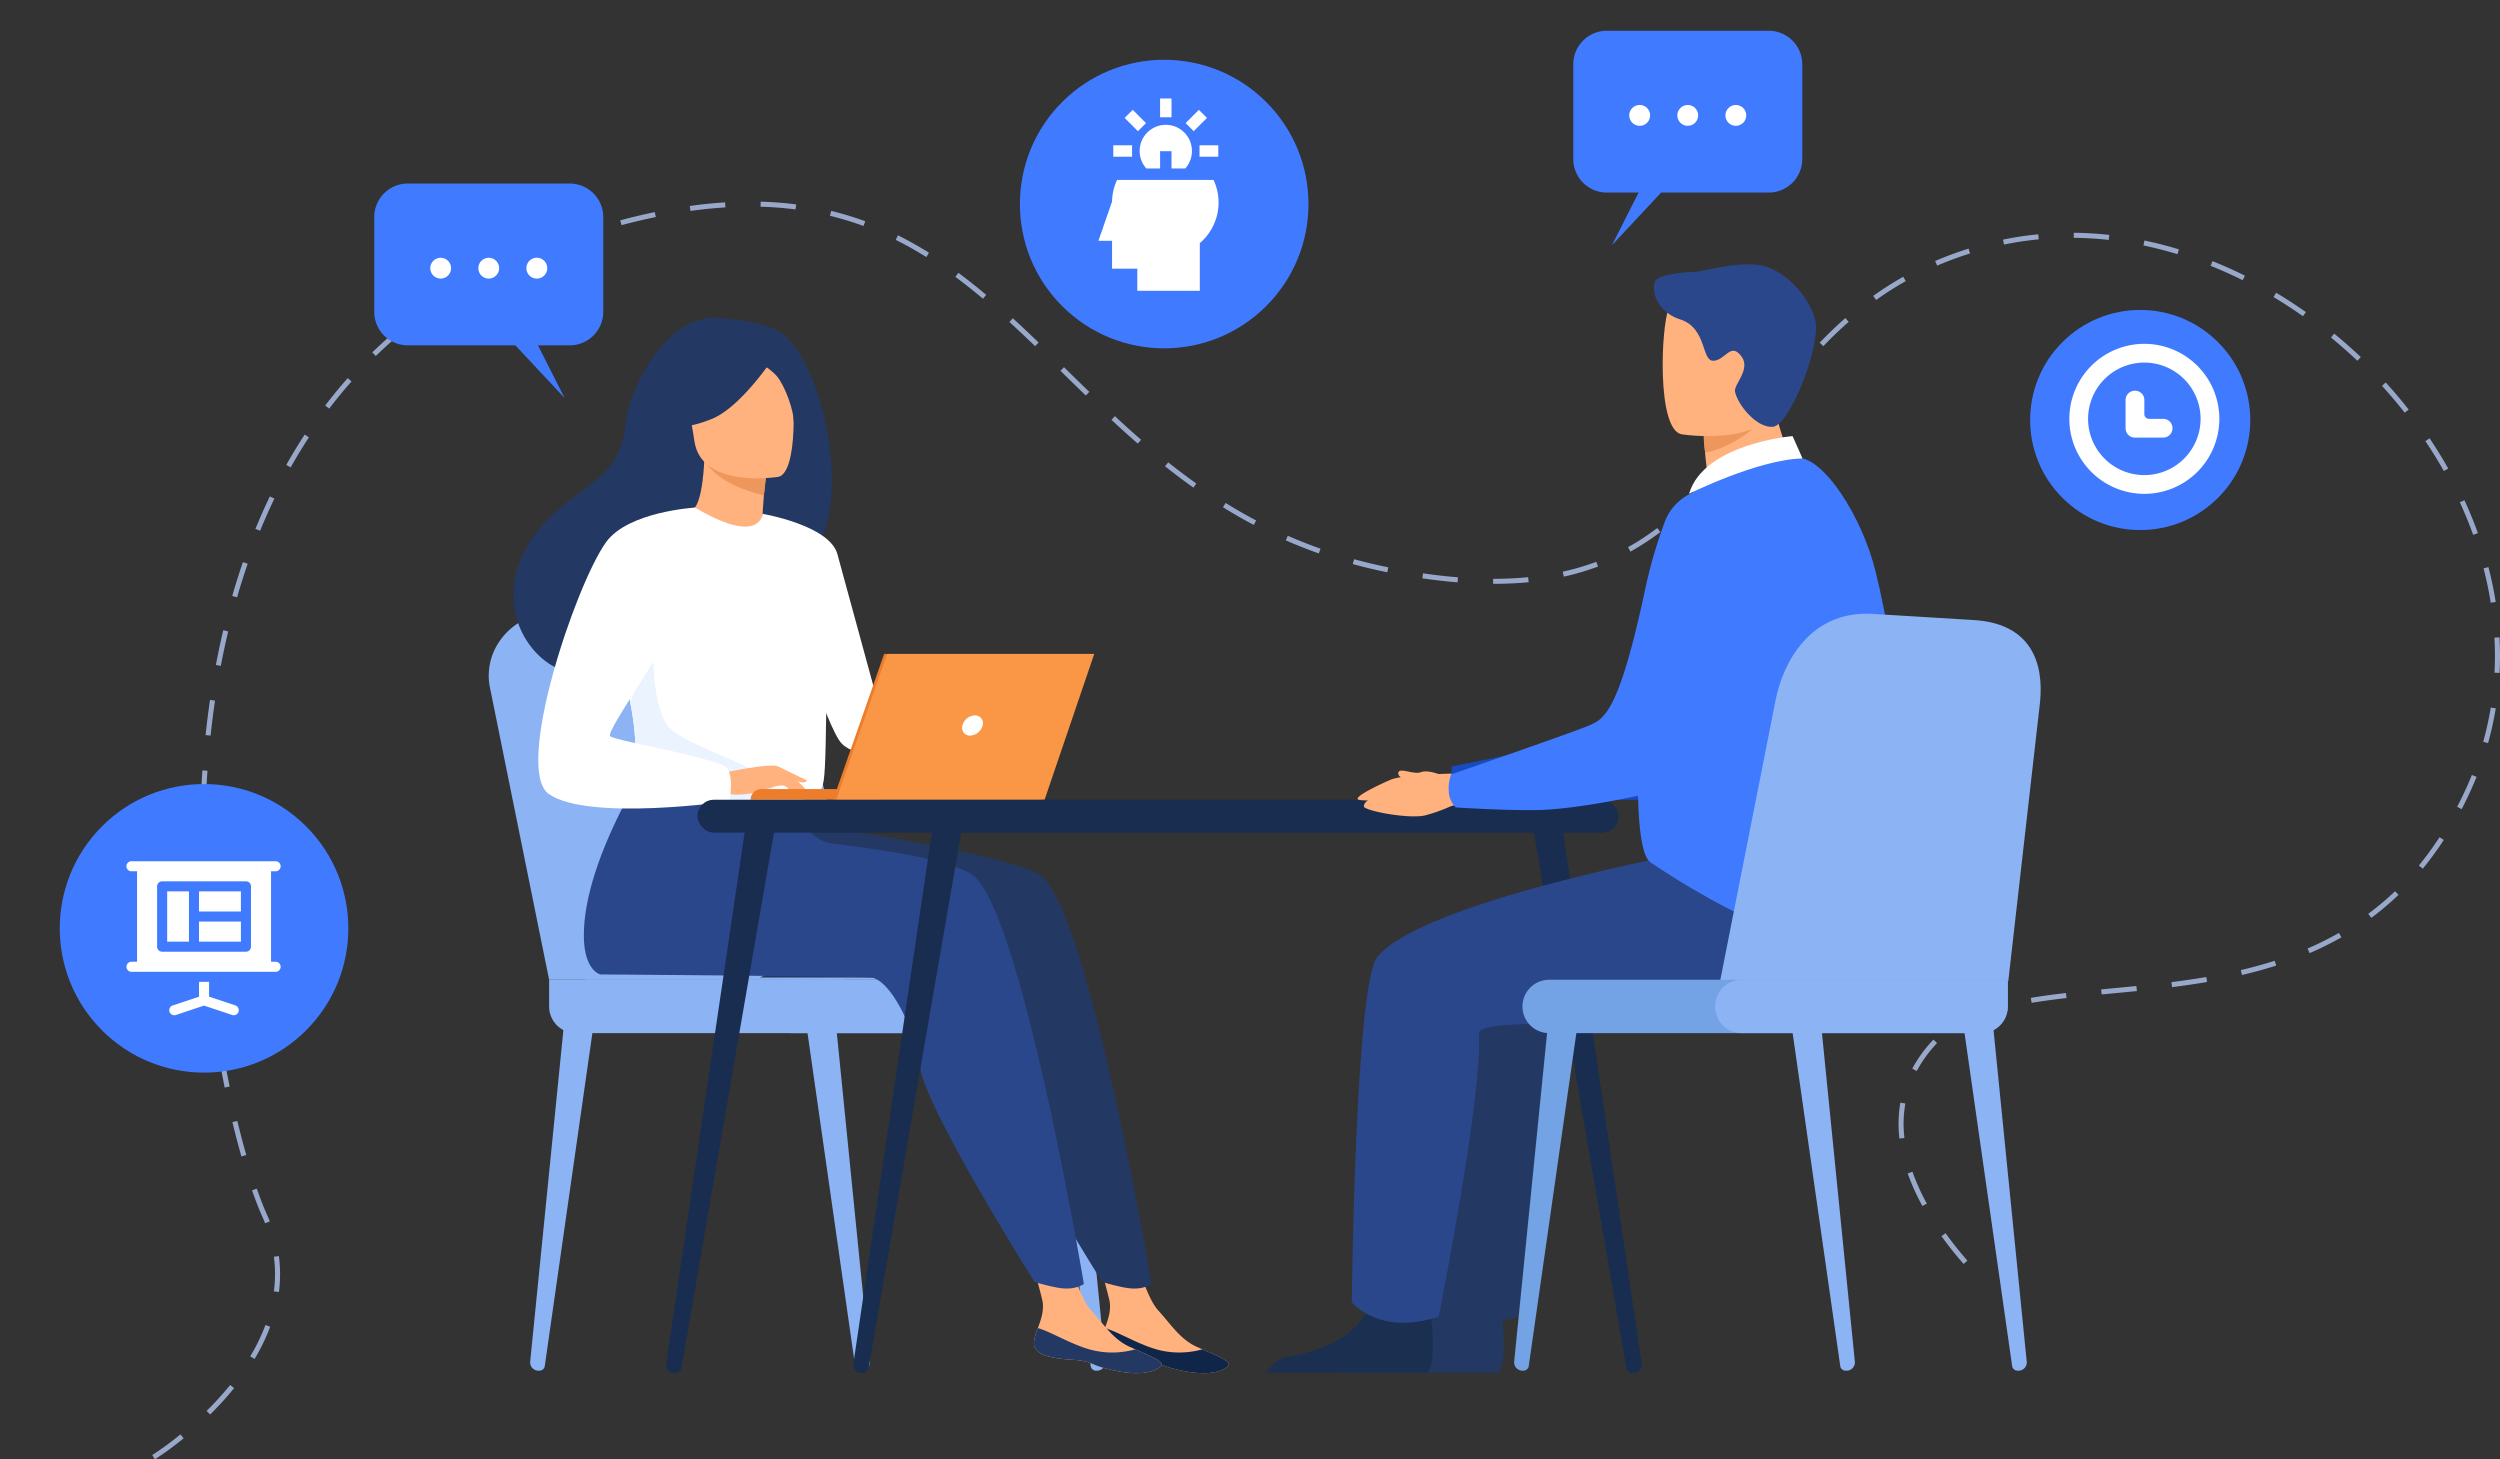 <svg xmlns="http://www.w3.org/2000/svg" width="494.968" height="288.934" viewBox="0 0 494.968 288.934">
  <rect x="0" y="0" width="494.968" height="288.934" fill="#333333" stroke="none"/>
  <g id="Groupe_164331" data-name="Groupe 164331" transform="translate(-432.601 -1453.226)">
    <path id="Tracé_87730" data-name="Tracé 87730" d="M11028.264-7656.657l-.527-.849a61.1,61.1,0,0,0,5.589-4.1l.631.775A61.925,61.925,0,0,1,11028.264-7656.657Zm10.939-8.877-.7-.711a62.321,62.321,0,0,0,4.668-5.137l.777.629A63.566,63.566,0,0,1,11039.2-7665.534Zm8.8-11-.858-.513a37.988,37.988,0,0,0,3.013-6.207l.938.349A39.142,39.142,0,0,1,11048.007-7676.534Zm4.819-13.256-.992-.127a26.638,26.638,0,0,0,0-6.852l.991-.13A27.673,27.673,0,0,1,11052.826-7689.791Zm333.551-5.551c-1.577-1.794-3.054-3.649-4.389-5.513l.813-.583c1.316,1.837,2.772,3.666,4.327,5.435Zm-336.285-8.063c-.17-.43-.353-.864-.544-1.292-.661-1.476-1.348-3.233-2.042-5.225l.944-.329c.685,1.965,1.361,3.7,2.01,5.146.2.441.387.89.563,1.333Zm328.124-3.414a44.032,44.032,0,0,1-2.911-6.446l.943-.333a42.918,42.918,0,0,0,2.846,6.3Zm-332.816-9.812c-.613-2.152-1.212-4.437-1.781-6.794l.972-.235c.566,2.344,1.162,4.616,1.771,6.754Zm328.268-3.54a24.451,24.451,0,0,1,.189-7.118l.984.177a23.445,23.445,0,0,0-.181,6.827Zm-331.576-10.1c-.463-2.252-.9-4.572-1.308-6.894l.985-.172c.4,2.312.841,4.621,1.3,6.864Zm335-3.276-.882-.472a26.728,26.728,0,0,1,3.581-5.089c.2-.225.406-.447.616-.663l.716.7c-.2.2-.4.416-.584.628A25.742,25.742,0,0,0,11377.09-7733.544Zm9.542-9.527-.459-.888a35.3,35.3,0,0,1,6.616-2.547l.272.962A34.319,34.319,0,0,0,11386.632-7743.071Zm-346.951-1.019c-.332-2.3-.636-4.64-.9-6.955l.994-.115c.266,2.306.568,4.637.9,6.927Zm360.161-2.946-.168-.986c2.03-.344,4.307-.66,6.96-.963l.113.994C11404.112-7747.689,11401.854-7747.377,11399.842-7747.036Zm13.86-1.667-.095-1,1.766-.167c1.694-.159,3.447-.324,5.2-.5l.1,1c-1.756.176-3.51.341-5.206.5Zm13.94-1.444-.125-.992c2.488-.314,4.747-.645,6.9-1.013l.168.986C11432.418-7750.8,11430.146-7750.463,11427.643-7750.147Zm13.839-2.4-.229-.974c2.333-.548,4.591-1.169,6.709-1.848l.3.953C11446.123-7753.734,11443.841-7753.105,11441.481-7752.552Zm13.387-4.329-.4-.918a62.763,62.763,0,0,0,6.218-3.087l.494.869A63.58,63.58,0,0,1,11454.868-7756.88Zm-416.8-1.144c-.2-2.329-.373-4.684-.506-7l1-.058c.133,2.306.3,4.651.5,6.97Zm429.023-5.845-.6-.8a55.861,55.861,0,0,0,5.3-4.473l.691.722A57.039,57.039,0,0,1,11467.1-7763.87Zm-429.83-8.16c-.065-2.345-.095-4.705-.088-7.016l1,0c-.007,2.3.022,4.65.088,6.985Zm440.015-1.571-.772-.634a62.933,62.933,0,0,0,4.094-5.6l.839.545A64.075,64.075,0,0,1,11477.28-7773.6Zm7.7-11.789-.888-.46c.626-1.208,1.236-2.466,1.815-3.742.384-.848.754-1.712,1.1-2.571l.928.374c-.351.872-.727,1.75-1.117,2.611C11486.233-7787.886,11485.614-7786.611,11484.98-7785.389Zm-446.668-.636-1-.036c.084-2.35.208-4.707.369-7.007l1,.07C11038.52-7790.708,11038.4-7788.362,11038.313-7786.024Zm451.9-12.438-.963-.27a62.8,62.8,0,0,0,1.5-6.777l.986.161A63.853,63.853,0,0,1,11490.208-7798.462Zm-450.913-1.49-.994-.106c.25-2.342.547-4.685.881-6.964l.989.145C11039.839-7804.611,11039.544-7802.281,11039.295-7799.952Zm453.187-12.407-1-.052a65.1,65.1,0,0,0-.013-6.943l1-.055A66.336,66.336,0,0,1,11492.481-7812.359Zm-451.156-1.4-.982-.187c.439-2.317.931-4.628,1.46-6.869l.974.23C11042.25-7818.359,11041.762-7816.062,11041.325-7813.76Zm449.407-12.5c-.357-2.258-.836-4.546-1.422-6.8l.968-.251c.594,2.287,1.079,4.607,1.441,6.9Zm-446.189-1.071-.961-.277c.653-2.268,1.365-4.521,2.117-6.7l.945.327C11045.9-7831.821,11045.191-7829.584,11044.543-7827.333Zm248.724-2.663h-.052v-1h.053c2.371,0,4.688-.11,6.887-.326l.1,1C11298.021-7830.107,11295.67-7830,11293.267-7830Zm-7.088-.3c-2.243-.181-4.592-.449-6.98-.8l.144-.989c2.368.344,4.7.61,6.917.789Zm21.042-1.133-.216-.976a49.844,49.844,0,0,0,6.641-1.957l.35.937A50.778,50.778,0,0,1,11307.221-7831.424Zm-34.956-.865c-2.311-.466-4.612-1.012-6.842-1.625l.265-.964c2.208.606,4.487,1.147,6.774,1.609Zm-13.554-3.728c-2.2-.779-4.405-1.65-6.543-2.588l.4-.916c2.115.928,4.293,1.79,6.474,2.561Zm61.7-.364-.485-.874a49.105,49.105,0,0,0,5.794-3.789l.6.8A50.052,50.052,0,0,1,11320.414-7836.381Zm166.842-3.323c-.774-2.153-1.662-4.318-2.637-6.436l.908-.418c.987,2.144,1.885,4.336,2.669,6.516Zm-438.154-.8-.926-.379c.894-2.183,1.854-4.345,2.854-6.423l.9.434C11050.939-7844.813,11049.987-7842.671,11049.1-7840.506Zm196.732-1.158c-2.04-1.077-4.092-2.253-6.1-3.5l.526-.85c1.988,1.231,4.021,2.4,6.04,3.463Zm85.844-3.181-.693-.721c1.572-1.512,3.14-3.163,4.79-5.044l.751.66C11334.856-7848.046,11333.271-7846.376,11331.678-7844.844Zm-97.8-4.208c-1.848-1.311-3.735-2.732-5.613-4.224l.622-.783c1.863,1.48,3.737,2.891,5.57,4.191Zm247.573-3.282c-1.126-2-2.355-3.992-3.652-5.924l.83-.558c1.312,1.954,2.555,3.969,3.693,5.991Zm-426.3-.72-.871-.49c1.154-2.053,2.382-4.075,3.65-6.011l.837.548C11057.508-7857.09,11056.291-7855.087,11055.147-7853.054Zm285.861-2.3-.784-.621c1.433-1.81,2.84-3.649,4.275-5.531l.795.606C11343.856-7859.017,11342.446-7857.173,11341.009-7855.357Zm-118.14-2.414c-1.672-1.453-3.377-2.989-5.214-4.694l.681-.733c1.829,1.7,3.526,3.227,5.189,4.672Zm250.835-6.116c-1.424-1.811-2.938-3.6-4.5-5.311l.739-.674c1.579,1.731,3.109,3.537,4.549,5.367Zm-410.922-.806-.8-.606c1.423-1.867,2.925-3.7,4.465-5.436l.749.663C11065.676-7868.351,11064.189-7866.541,11062.782-7864.693Zm286.773-1.756-.788-.616c1.64-2.1,3.042-3.832,4.415-5.456l.764.646C11352.582-7870.262,11351.188-7868.538,11349.556-7866.449Zm-136.984-.843c-1.58-1.527-3.161-3.074-4.69-4.571l-.324-.317.7-.715.324.317c1.528,1.5,3.108,3.042,4.687,4.567Zm251.755-6.877c-1.679-1.592-3.435-3.142-5.221-4.605l.634-.773c1.8,1.479,3.579,3.045,5.275,4.653Zm-392.318-.939-.7-.717c1.675-1.627,3.434-3.21,5.227-4.706l.641.768C11075.4-7878.284,11073.665-7876.718,11072.008-7875.108Zm130.534-1.95c-1.888-1.815-3.553-3.381-5.089-4.788l.675-.737c1.543,1.412,3.214,2.984,5.106,4.8Zm156.059,0-.721-.693c1.7-1.772,3.364-3.367,5.079-4.874l.66.751C11361.925-7880.387,11360.283-7878.812,11358.6-7877.06Zm94.963-5.93c-1.9-1.337-3.862-2.614-5.836-3.794l.513-.858c2,1.193,3.98,2.483,5.9,3.835Zm-370.875-1.027-.581-.814c1.892-1.351,3.869-2.654,5.875-3.875l.52.854C11086.517-7886.644,11084.561-7885.354,11082.688-7884.017Zm286.367-2.183-.581-.813a65.6,65.6,0,0,1,5.946-3.789l.491.871A64.637,64.637,0,0,0,11369.056-7886.2Zm-176.842-.255c-1.89-1.588-3.677-3-5.463-4.326l.6-.8c1.8,1.336,3.6,2.763,5.511,4.364Zm249.407-3.668c-2.086-1.037-4.222-1.994-6.35-2.845l.372-.928c2.152.861,4.313,1.829,6.423,2.878Zm-347.045-1.133-.458-.889c2.056-1.059,4.193-2.07,6.354-3.006l.4.918C11098.729-7893.306,11096.611-7892.3,11094.576-7891.256Zm286.559-1.749-.395-.919a70.031,70.031,0,0,1,6.611-2.444l.3.954A69.018,69.018,0,0,0,11381.135-7893Zm-200.13-1.7c-2.009-1.253-4.049-2.4-6.062-3.4l.444-.9c2.043,1.014,4.111,2.172,6.147,3.442Zm247.705-.571c-2.229-.678-4.5-1.258-6.735-1.724l.2-.979c2.269.472,4.563,1.06,6.822,1.747Zm-321.347-1.525-.341-.94c2.246-.815,4.481-1.578,6.646-2.265l.3.953C11111.82-7898.37,11109.6-7897.612,11107.363-7896.8Zm287.012-.373-.2-.979a65.416,65.416,0,0,1,6.971-1.053l.1,1A64.365,64.365,0,0,0,11394.375-7897.174Zm20.736-.92a69.361,69.361,0,0,0-6.934-.416l.009-1a70.374,70.374,0,0,1,7.035.422Zm-246.543-2.756a61.56,61.56,0,0,0-6.638-2.02l.236-.972a62.513,62.513,0,0,1,6.746,2.053Zm-47.908-.162-.258-.966c2.316-.618,4.618-1.165,6.841-1.627l.2.979C11125.242-7902.168,11122.958-7901.625,11120.66-7901.012Zm13.645-2.813-.139-.99c2.374-.333,4.729-.574,7-.716l.063,1C11138.982-7904.393,11136.653-7904.155,11134.3-7903.825Zm20.8-.307a68.846,68.846,0,0,0-6.925-.532l.027-1a69.985,69.985,0,0,1,7.025.54Z" transform="translate(-10565 9398.816)" fill="#bcd1ff" opacity="0.74"/>
    <g id="Groupe_164230" data-name="Groupe 164230" transform="translate(622.694 1453.226)">
      <circle id="Ellipse_9489" data-name="Ellipse 9489" cx="28.567" cy="28.567" r="28.567" transform="translate(0 40.399) rotate(-45)" fill="#407bff"/>
    </g>
    <g id="Groupe_164231" data-name="Groupe 164231" transform="translate(432.601 1596.626)">
      <circle id="Ellipse_9489-2" data-name="Ellipse 9489" cx="28.567" cy="28.567" r="28.567" transform="translate(0 40.399) rotate(-45)" fill="#407bff"/>
    </g>
    <g id="Groupe_164232" data-name="Groupe 164232" transform="translate(825.521 1505.565)">
      <circle id="Ellipse_9489-3" data-name="Ellipse 9489" cx="21.789" cy="21.789" r="21.789" transform="translate(0 30.814) rotate(-45)" fill="#407bff"/>
    </g>
    <g id="Groupe_164229" data-name="Groupe 164229" transform="translate(212.364 1863.234)">
      <g id="Groupe_164210" data-name="Groupe 164210" transform="translate(317.003 -288.816)">
        <g id="Groupe_164207" data-name="Groupe 164207" transform="translate(63.052 82.394)">
          <path id="Tracé_87643" data-name="Tracé 87643" d="M1264.156,851.769l.121,0a1.646,1.646,0,0,0,1.663-1.76l-6.612-66.03-5.769.515,9.494,66.385A1.074,1.074,0,0,0,1264.156,851.769Z" transform="translate(-1253.56 -783.977)" fill="#8cb4f4"/>
        </g>
        <g id="Groupe_164208" data-name="Groupe 164208" transform="translate(8.193 82.394)">
          <path id="Tracé_87644" data-name="Tracé 87644" d="M943.737,851.769l-.121,0a1.646,1.646,0,0,1-1.663-1.76l6.612-66.03,5.769.515-9.494,66.385A1.074,1.074,0,0,1,943.737,851.769Z" transform="translate(-941.945 -783.977)" fill="#8cb4f4"/>
        </g>
        <g id="Groupe_164209" data-name="Groupe 164209" transform="translate(109.696 82.394)">
          <path id="Tracé_87645" data-name="Tracé 87645" d="M1529.107,851.769l.121,0a1.646,1.646,0,0,0,1.663-1.76l-6.612-66.03-5.769.515L1528,850.877A1.074,1.074,0,0,0,1529.107,851.769Z" transform="translate(-1518.511 -783.977)" fill="#8cb4f4"/>
        </g>
        <path id="Tracé_87646" data-name="Tracé 87646" d="M907.362,388.747l-11.736-57.956c-1.506-7.847,5-15.022,13.438-14.829l22.634.517a17.879,17.879,0,0,1,16.767,12.907l17.17,59.361Z" transform="translate(-895.409 -315.958)" fill="#8cb4f4"/>
        <path id="Tracé_87647" data-name="Tracé 87647" d="M947.693,388.747l-11.736-57.956c-1.506-7.847,5-15.022,13.438-14.829l22.634.517A17.879,17.879,0,0,1,988.8,329.386l17.17,59.361Z" transform="translate(-928.639 -315.958)" fill="#8cb4f4"/>
        <path id="Rectangle_148492" data-name="Rectangle 148492" d="M5.285,0h85.52A5.285,5.285,0,0,1,96.09,5.285V10.57a0,0,0,0,1,0,0H5.285A5.285,5.285,0,0,1,0,5.285v0A5.285,5.285,0,0,1,5.285,0Z" transform="translate(108.044 83.359) rotate(180)" fill="#8cb4f4"/>
        <rect id="Rectangle_148493" data-name="Rectangle 148493" width="62.355" height="10.57" rx="5.285" transform="translate(116.967 83.359) rotate(180)" fill="#8cb4f4"/>
      </g>
      <g id="Groupe_164218" data-name="Groupe 164218" transform="translate(321.873 -347.103)">
        <g id="Groupe_164217" data-name="Groupe 164217" transform="translate(0 0)">
          <path id="Tracé_87654" data-name="Tracé 87654" d="M1236.6,654.059c-4.844,8.432-10.938,11.686-10.938,11.686h-25.349S1240.294,647.627,1236.6,654.059Z" transform="translate(-1151.503 -535.112)" fill="#233862"/>
          <g id="Groupe_164216" data-name="Groupe 164216">
            <path id="Tracé_87655" data-name="Tracé 87655" d="M1578.091,1047.983c-.274,2.66,3.425,3.347,7.715,3.607s2.984,1.125,8.855,2.254,8.246-.456,8.68-1.246c.387-.7-2.336-1.833-5.238-3.111-.365-.159-.731-.324-1.1-.489-3.265-1.477-5.074-4.439-7.6-7.194-2.4-2.61-4.606-10.907-4.606-10.907l-7.976-1.793s2.165,7.469,2.91,10.656c.438,1.874-.26,3.957-.878,5.542A10.462,10.462,0,0,0,1578.091,1047.983Z" transform="translate(-1461.731 -845.268)" fill="#ffb27d"/>
            <path id="Tracé_87656" data-name="Tracé 87656" d="M1591.673,1127.4c4.291.26,2.984,1.125,8.855,2.254s8.246-.456,8.68-1.246c.387-.7-2.337-1.833-5.238-3.111l-.046.049a16.752,16.752,0,0,1-8.912.011c-3.88-1.1-7.618-3.464-10.291-4.244a10.458,10.458,0,0,0-.764,2.682C1583.683,1126.452,1587.382,1127.139,1591.673,1127.4Z" transform="translate(-1467.597 -921.079)" fill="#0f2549"/>
            <path id="Tracé_87657" data-name="Tracé 87657" d="M1155.378,499.886c-4.292-3.014-32.681-8.386-47.169-9.94l-16.013-13.9s-13.63,20.188-13.738,35.632c-.05,7.2,3.266,7.917,3.267,7.918s51.333.381,53.583.613c3.683.38,8.542,9.555,9.756,17.912s22.62,42.347,22.62,42.347,4.464,1.43,6.528,1.309a6.524,6.524,0,0,0,3.248-.874S1165.057,506.682,1155.378,499.886Z" transform="translate(-1051.102 -389.576)" fill="#233862"/>
            <path id="Tracé_87658" data-name="Tracé 87658" d="M1502.67,1047.983c-.274,2.66,3.425,3.347,7.715,3.607s2.984,1.125,8.855,2.254,8.246-.456,8.68-1.246c.387-.7-2.336-1.833-5.238-3.111-.365-.159-.731-.324-1.1-.489-3.265-1.477-5.074-4.439-7.6-7.194-2.4-2.61-4.606-10.907-4.606-10.907l-7.976-1.793s2.165,7.469,2.91,10.656c.438,1.874-.26,3.957-.878,5.542A10.466,10.466,0,0,0,1502.67,1047.983Z" transform="translate(-1399.588 -845.268)" fill="#ffb27d"/>
            <path id="Tracé_87659" data-name="Tracé 87659" d="M1516.252,1127.4c4.291.26,2.984,1.125,8.855,2.254s8.246-.456,8.68-1.246c.387-.7-2.336-1.833-5.238-3.111l-.046.049a16.752,16.752,0,0,1-8.912.011c-3.88-1.1-7.618-3.464-10.291-4.244a10.462,10.462,0,0,0-.764,2.682C1508.263,1126.452,1511.962,1127.139,1516.252,1127.4Z" transform="translate(-1405.455 -921.079)" fill="#233862"/>
            <path id="Tracé_87660" data-name="Tracé 87660" d="M1079.29,499.886c-3.728-2.618-14.942-4.648-27.321-6.154a8.327,8.327,0,0,1-7.069-6.25h0l-28.792-11.436s-13.63,20.188-13.738,35.632c-.05,7.2,3.267,7.917,3.267,7.918s51.333.381,53.583.613c3.683.38,8.542,9.555,9.756,17.912s22.62,42.347,22.62,42.347,4.464,1.43,6.528,1.309a6.523,6.523,0,0,0,3.248-.874S1088.969,506.682,1079.29,499.886Z" transform="translate(-988.409 -389.576)" fill="#2b478b"/>
            <path id="Tracé_87661" data-name="Tracé 87661" d="M975.42-12.536c-3.957-2.078-9.977-2.359-10.955-2.49C952.761-16.6,945.717.408,945.3,5.561c-.763,9.5-5.788,10.947-12.861,16.9-14.182,11.928-10.023,25.788-2.268,30.938,4.653,3.09,12.854,0,12.854,0,.116.081,22.428-12.473,33.427-18.529C992.942,32.521,985.5-7.241,975.42-12.536Z" transform="translate(-923.067 15.128)" fill="#233862"/>
            <path id="Tracé_87662" data-name="Tracé 87662" d="M1133.339,159.836c.051.026-5.2,2.415-8.992,1.162-3.566-1.175-6.708-6.545-6.657-6.552,1.548-.224,3.121-1.751,3.561-10.8l.686.172,11.526,2.913s-.456,3.651-.644,7.1C1132.659,156.734,1132.692,159.492,1133.339,159.836Z" transform="translate(-1083.427 -115.694)" fill="#ffb27d"/>
            <path id="Tracé_87663" data-name="Tracé 87663" d="M1151.819,151.2s0,.751-.431,4.148c-6.518-1.644-9.393-3.806-11.419-6.279Z" transform="translate(-1101.784 -120.161)" fill="#ed975d"/>
            <path id="Tracé_87664" data-name="Tracé 87664" d="M1136.235,45.743s-15.241,2.482-16.64-7.034-4.309-15.6,5.363-17.59,12.1,1.365,13.34,4.428S1140.164,44.853,1136.235,45.743Z" transform="translate(-1083.741 -14.246)" fill="#ffb27d"/>
            <path id="Tracé_87665" data-name="Tracé 87665" d="M1116.893,13.684s-6.921,10.925-13.1,13.513-9.214,1.274-9.214,1.274a26.021,26.021,0,0,0,3.543-9.985,4.685,4.685,0,0,1,2.894-3.765C1105.45,12.945,1114.027,10.145,1116.893,13.684Z" transform="translate(-1064.385 -7.209)" fill="#233862"/>
            <path id="Tracé_87666" data-name="Tracé 87666" d="M1186.8,13.974s4.057,2.08,5.727,4.029c1.612,1.881,3.474,6.985,3.341,9.277,0,0,2-10.985-2.167-14.761C1189.278,8.515,1186.8,13.974,1186.8,13.974Z" transform="translate(-1140.367 -6.443)" fill="#233862"/>
            <path id="Tracé_87667" data-name="Tracé 87667" d="M1083.627,228.156c-.463,30.98-.127,24.506-3.516,27.446-.817.708-3.112,1.13-6.134,1.329-9.5.631-26.2-.934-26.833-2.69-2.191-6.075-.644-7.962-2.473-17.262-.191-.989-.427-2.06-.7-3.225-1.524-6.388-3.008-8.561,2.4-18.822,4.9-9.3,10.671-16.847,11.129-16.574,12.938,7.68,13.381,1.242,13.381,1.242S1083.853,213.045,1083.627,228.156Z" transform="translate(-1021.521 -160.768)" fill="#fff"/>
            <path id="Tracé_87668" data-name="Tracé 87668" d="M1203.43,205.447s13.242,2.245,14.8,7.977S1229,252.853,1229,252.853s-6.768,1.216-9.894-1.911-10.879-29.007-10.879-29.007Z" transform="translate(-1154.073 -166.615)" fill="#fff"/>
            <path id="Tracé_87669" data-name="Tracé 87669" d="M1083.873,377.341c-9.5.631-26.2-.934-26.834-2.69-2.191-6.075-.644-7.962-2.472-17.262l4.582-12.9s-.757,14.367,3.48,18.146,17.348,7.295,19.407,10.452A11.558,11.558,0,0,1,1083.873,377.341Z" transform="translate(-1031.417 -281.178)" fill="#ebf3ff"/>
            <path id="Tracé_87670" data-name="Tracé 87670" d="M1159.208,489.99s9.372-2.087,10.884-1.255,5.208,3.861,5.671,4.915-3.367-.8-4.612-1.134c-.807-.216-2.93.522-3.981.872-4.423,1.474-7.133.716-7.133.716Z" transform="translate(-1117.636 -399.869)" fill="#ffb27d"/>
            <path id="Tracé_87671" data-name="Tracé 87671" d="M982.148,198.391s-13.264.775-17.621,6.851c-6.132,8.553-18.3,45-11.325,49.864,7.851,5.475,35.733,1.432,35.733,1.432s.928-4.337-.363-6.435-22.27-5.487-23.238-6.455,12.1-18.881,12.1-21.786S982.148,198.391,982.148,198.391Z" transform="translate(-946.172 -160.801)" fill="#fff"/>
            <path id="Tracé_87672" data-name="Tracé 87672" d="M1223.61,504.469a18.125,18.125,0,0,0,2.607,2.835,1.92,1.92,0,0,0,1.06.227l-1.323-2.382Z" transform="translate(-1170.7 -412.995)" fill="#ffb27d"/>
            <path id="Tracé_87673" data-name="Tracé 87673" d="M1221.033,489.651l5.709,2.772a1.017,1.017,0,0,1-.946.365,13.609,13.609,0,0,1-2.476-.681Z" transform="translate(-1168.577 -400.786)" fill="#ffb27d"/>
          </g>
        </g>
      </g>
      <g id="Groupe_164219" data-name="Groupe 164219" transform="translate(368.844 -280.544)">
        <path id="Tracé_87674" data-name="Tracé 87674" d="M1216.4,517.093H1189.88a2.114,2.114,0,0,1,2.114-2.114h24.4Z" transform="translate(-1189.88 -488.214)" fill="#ed7d2b"/>
        <path id="Tracé_87675" data-name="Tracé 87675" d="M1292.8,362.949h41l-9.833,28.878H1282.7Z" transform="translate(-1266.358 -362.948)" fill="#ed7d2b"/>
        <path id="Tracé_87676" data-name="Tracé 87676" d="M1337.221,362.946l-9.833,28.879h-41.262l10.1-28.879Z" transform="translate(-1269.183 -362.946)" fill="#f99746"/>
        <path id="Tracé_87677" data-name="Tracé 87677" d="M1431.863,434.1a2.666,2.666,0,0,1-2.459,2,1.538,1.538,0,0,1-1.536-2,2.665,2.665,0,0,1,2.459-2A1.538,1.538,0,0,1,1431.863,434.1Z" transform="translate(-1385.927 -419.927)" fill="#fff"/>
      </g>
      <g id="Groupe_164223" data-name="Groupe 164223" transform="translate(352.117 -251.665)">
        <rect id="Rectangle_148498" data-name="Rectangle 148498" width="182.391" height="6.497" rx="3.248" transform="translate(6.194 0)" fill="#182d4f"/>
        <g id="Groupe_164220" data-name="Groupe 164220" transform="translate(171.278 3.306)">
          <path id="Tracé_87678" data-name="Tracé 87678" d="M2088.107,655.975l.077-.01a1.65,1.65,0,0,0,1.456-1.835l-16.01-108.369-5.861.168,18.836,108.955A1.347,1.347,0,0,0,2088.107,655.975Z" transform="translate(-2067.769 -545.762)" fill="#182d4f"/>
        </g>
        <g id="Groupe_164221" data-name="Groupe 164221" transform="translate(0 3.306)">
          <path id="Tracé_87679" data-name="Tracé 87679" d="M1096.41,655.975l-.077-.01a1.65,1.65,0,0,1-1.456-1.835l16.009-108.369,5.861.168-18.837,108.955A1.347,1.347,0,0,1,1096.41,655.975Z" transform="translate(-1094.864 -545.762)" fill="#182d4f"/>
        </g>
        <g id="Groupe_164222" data-name="Groupe 164222" transform="translate(37.062 3.306)">
          <path id="Tracé_87680" data-name="Tracé 87680" d="M1306.935,655.975l-.077-.01a1.65,1.65,0,0,1-1.456-1.835l16.01-108.369,5.861.168-18.836,108.955A1.347,1.347,0,0,1,1306.935,655.975Z" transform="translate(-1305.389 -545.762)" fill="#182d4f"/>
        </g>
      </g>
      <g id="Groupe_164224" data-name="Groupe 164224" transform="translate(471.135 -357.668)">
        <path id="Tracé_87681" data-name="Tracé 87681" d="M1850.672,1095.27h31.769c1.528-1.865.965-8.745.734-10.992-.048-.452-.08-.716-.08-.716s-10.849-8.677-12.339-2.033c-.045.209-.1.412-.161.613-1.877,6.215-10.3,9.039-15.16,9.826C1852.273,1092.48,1851.1,1094.124,1850.672,1095.27Z" transform="translate(-1836.632 -875.836)" fill="#233862"/>
        <path id="Tracé_87682" data-name="Tracé 87682" d="M2023.47,584.94c-1.147,0-54.418,10-63.229,20.91-4.4,5.449-5.056,68.378-5.056,68.378s5.446,6.752,17.208,2.832c0,0,8.624-43.055,7.987-56.114-.176-3.611,36.4-.523,43.091-2.255s23.05-16.294,19.446-23.388S2023.47,584.94,2023.47,584.94Z" transform="translate(-1922.744 -468.734)" fill="#233862"/>
        <path id="Tracé_87683" data-name="Tracé 87683" d="M1892.375,497.408s-10.746.145-13.287,1.234-7.7,3.589-6.317,3.973,7.962-.158,9.384.06a23.979,23.979,0,0,0,4.048-.06h4.935Z" transform="translate(-1854.65 -396.612)" fill="#ffb27d"/>
        <path id="Tracé_87684" data-name="Tracé 87684" d="M1811.829,283.956a19.64,19.64,0,0,0-7.221-3.126,31.277,31.277,0,0,1-5.194-1.071c-3.283-1.157-9.851-7.063-9.354-7.755,1.593-2.22,9.261,2.478,10.6,1.974s-2.573-3.285-1.212-4.263c.71-.511,2.372,2.05,3.731,2.307,1.838.348,3.275,2.944,3.828,3.079,1.077.264,5.795,3.772,5.795,3.772Z" transform="translate(-1655.346 796.092) rotate(-31)" fill="#ffb27d"/>
        <path id="Tracé_87685" data-name="Tracé 87685" d="M2037.113,177.271s-8.18,2.535-16.239,24.728-11.12,23.391-14.049,24.262-28.643,5.99-28.643,5.99v6.586h39.62s14.857-14.132,19.311-23.646S2037.113,177.271,2037.113,177.271Z" transform="translate(-1941.694 -132.834)" fill="#184bbf"/>
        <path id="Tracé_87686" data-name="Tracé 87686" d="M1770.919,1095.27h31.769c1.528-1.865.965-8.745.734-10.992-.048-.452-.08-.716-.08-.716s-10.849-8.677-12.339-2.033c-.045.209-.1.412-.161.613-1.877,6.215-10.3,9.039-15.161,9.826C1772.52,1092.48,1771.351,1094.124,1770.919,1095.27Z" transform="translate(-1770.919 -875.836)" fill="#1b3051"/>
        <path id="Tracé_87687" data-name="Tracé 87687" d="M1934.3,584.94c-1.147,0-54.418,10-63.23,20.91-4.4,5.449-5.056,68.378-5.056,68.378s5.446,6.752,17.208,2.832c0,0,8.624-43.055,7.987-56.114-.176-3.611,36.4-.523,43.091-2.255s23.05-16.294,19.446-23.388S1934.3,584.94,1934.3,584.94Z" transform="translate(-1849.273 -468.734)" fill="#2b478b"/>
        <path id="Tracé_87688" data-name="Tracé 87688" d="M2257.231,83.869a51.715,51.715,0,0,0,11.323-2.464c4.341-1.409,7.84-3.467,5.585-7.435-2.078-3.657-5.441-11.825-5.214-18.593l-8.078,6.51-5.487,4.421a65.835,65.835,0,0,0,.623,7.175q.164,1.249.389,2.692a1.957,1.957,0,0,1-.9,1.965l-.124.077A3.064,3.064,0,0,0,2257.231,83.869Z" transform="translate(-2168.87 -32.4)" fill="#ffb27d"/>
        <path id="Tracé_87689" data-name="Tracé 87689" d="M2261.828,95.449s-.281.947.2,4.441c4.892-.8,9.465-4.7,9.465-4.7-2.49-.684-3.4-3.375-5.252-3.124Z" transform="translate(-2175.337 -62.617)" fill="#ed975d"/>
        <path id="Tracé_87690" data-name="Tracé 87690" d="M2219.323-29.814s18.816,3.126,20.583-8.622,5.385-19.257-6.555-21.749-14.953,1.638-16.5,5.416S2214.474-30.93,2219.323-29.814Z" transform="translate(-2137.357 63.444)" fill="#ffb27d"/>
        <path id="Tracé_87691" data-name="Tracé 87691" d="M2205.978-71.665c-.808,2.829,1.355,6.275,4.985,7.409,5.388,1.684,4.2,8.294,6.623,8.2s3.4-3.8,5.569-.836c1.847,2.528-1.538,5.525-1.3,6.911.4,2.38,4.128,7.249,7.487,7.005s9.646-16.21,8.389-21.15-6.287-10.148-11.047-10.867-11.37,1.337-12.9,1.337S2206.415-73.193,2205.978-71.665Z" transform="translate(-2129.247 75.141)" fill="#2b478b"/>
        <path id="Tracé_87692" data-name="Tracé 87692" d="M2234.841,164.942c-2.719-10.946-10.237-22.433-15.319-22.423-8.661.017-21.111,2.3-26.138,14.7-3.7,9.133-8.641,61.671-3.06,65.407,12.759,8.542,42.333,25.978,47.586,8.2C2242.725,214.533,2239.562,183.941,2234.841,164.942Z" transform="translate(-2114.419 -104.2)" fill="#407bff"/>
        <path id="Tracé_87693" data-name="Tracé 87693" d="M1957.965,177.186a10.258,10.258,0,0,0-15.875-4.421,97.054,97.054,0,0,0-10.887,10.173c-16.163,17.212-19.448,17.1-22.483,16.749s-28.682-5.8-28.682-5.8a7.753,7.753,0,0,0-2.086,2.535,4.775,4.775,0,0,0-.513,3.517c-1-.649,9.091,6.31,14.116,9.085,6.636,3.664,16.636,7.1,20.619,8.4a5.321,5.321,0,0,0,3.464-.052c5.911-2.131,25.764-9.9,41.924-23.368C1961.82,190.461,1960.256,183.145,1957.965,177.186Z" transform="translate(-1674.953 903.081) rotate(-31)" fill="#407bff"/>
        <path id="Tracé_87694" data-name="Tracé 87694" d="M2267.752,122.443l-1.961-4.417s-17.552,1.431-20.5,11.421C2245.289,129.447,2258.895,122.658,2267.752,122.443Z" transform="translate(-2161.777 -84.019)" fill="#fff"/>
      </g>
      <g id="Groupe_164228" data-name="Groupe 164228" transform="translate(520.012 -288.504)">
        <g id="Groupe_164225" data-name="Groupe 164225" transform="translate(89.114 82.081)">
          <path id="Tracé_87695" data-name="Tracé 87695" d="M2565.344,851.769l.121,0a1.645,1.645,0,0,0,1.663-1.76l-6.612-66.03-5.769.515,9.494,66.385A1.074,1.074,0,0,0,2565.344,851.769Z" transform="translate(-2554.747 -783.977)" fill="#8cb4f4"/>
        </g>
        <g id="Groupe_164226" data-name="Groupe 164226" transform="translate(55.083 82.081)">
          <path id="Tracé_87696" data-name="Tracé 87696" d="M2372.039,851.769l.121,0a1.646,1.646,0,0,0,1.663-1.76l-6.611-66.03-5.77.515,9.493,66.385A1.075,1.075,0,0,0,2372.039,851.769Z" transform="translate(-2361.442 -783.977)" fill="#8cb4f4"/>
        </g>
        <g id="Groupe_164227" data-name="Groupe 164227" transform="translate(0 82.081)">
          <path id="Tracé_87697" data-name="Tracé 87697" d="M2050.345,851.769l-.121,0a1.646,1.646,0,0,1-1.663-1.76l6.611-66.03,5.769.515-9.493,66.385A1.074,1.074,0,0,1,2050.345,851.769Z" transform="translate(-2048.553 -783.977)" fill="#73a2e5"/>
        </g>
        <path id="Tracé_87698" data-name="Tracé 87698" d="M2332.61,390.459l6.275-55.149c.823-7.948-1.837-15.729-13.306-16.332l-20.176-1.229c-11.958-.493-17.357,9.459-18.871,17.121l-11.978,60.623Z" transform="translate(-2234.767 -317.732)" fill="#8cb4f4"/>
        <path id="Rectangle_148499" data-name="Rectangle 148499" d="M5.285,0H96.09a0,0,0,0,1,0,0V5.285a5.285,5.285,0,0,1-5.285,5.285H5.285A5.285,5.285,0,0,1,0,5.285v0A5.285,5.285,0,0,1,5.285,0Z" transform="translate(1.652 72.476)" fill="#73a2e5"/>
        <path id="Rectangle_148500" data-name="Rectangle 148500" d="M5.285,0h52.67a0,0,0,0,1,0,0V5.285A5.285,5.285,0,0,1,52.67,10.57H5.285A5.285,5.285,0,0,1,0,5.285v0A5.285,5.285,0,0,1,5.285,0Z" transform="translate(39.787 72.476)" fill="#8cb4f4"/>
      </g>
    </g>
    <g id="Speech_bubble_2" data-name="Speech bubble 2" transform="translate(506.699 1489.567)">
      <g id="Groupe_164191" data-name="Groupe 164191">
        <path id="Tracé_87623" data-name="Tracé 87623" d="M336.095,177.766h32.063A6.637,6.637,0,0,1,374.8,184.4V203.16a6.637,6.637,0,0,1-6.637,6.637h-6.293l5.275,10.426L357.4,209.8H336.095a6.636,6.636,0,0,1-6.636-6.637V184.4A6.636,6.636,0,0,1,336.095,177.766Z" transform="translate(-329.459 -177.766)" fill="#407bff"/>
        <g id="Groupe_164190" data-name="Groupe 164190" transform="translate(11.087 14.692)">
          <circle id="Ellipse_9490" data-name="Ellipse 9490" cx="2.063" cy="2.063" r="2.063" fill="#fff"/>
          <circle id="Ellipse_9491" data-name="Ellipse 9491" cx="2.063" cy="2.063" r="2.063" transform="translate(9.518)" fill="#fff"/>
          <path id="Tracé_87625" data-name="Tracé 87625" d="M359.859,192.643a2.063,2.063,0,1,1-2.064-2.063A2.063,2.063,0,0,1,359.859,192.643Z" transform="translate(-336.698 -190.581)" fill="#fff"/>
        </g>
      </g>
    </g>
    <g id="Speech_bubble_2-2" data-name="Speech bubble 2" transform="translate(744.086 1459.318)">
      <g id="Groupe_164191-2" data-name="Groupe 164191">
        <path id="Tracé_87623-2" data-name="Tracé 87623" d="M368.159,177.766H336.1a6.637,6.637,0,0,0-6.637,6.637V203.16A6.637,6.637,0,0,0,336.1,209.8h6.293l-5.275,10.426,9.738-10.426h21.307a6.636,6.636,0,0,0,6.636-6.637V184.4A6.636,6.636,0,0,0,368.159,177.766Z" transform="translate(-329.459 -177.766)" fill="#407bff"/>
        <g id="Groupe_164190-2" data-name="Groupe 164190" transform="translate(11.087 14.692)">
          <ellipse id="Ellipse_9490-2" data-name="Ellipse 9490" cx="2.063" cy="2.063" rx="2.063" ry="2.063" transform="translate(19.036)" fill="#fff"/>
          <ellipse id="Ellipse_9491-2" data-name="Ellipse 9491" cx="2.063" cy="2.063" rx="2.063" ry="2.063" transform="translate(9.518)" fill="#fff"/>
          <path id="Tracé_87625-2" data-name="Tracé 87625" d="M355.733,192.643a2.063,2.063,0,1,0,2.064-2.062A2.063,2.063,0,0,0,355.733,192.643Z" transform="translate(-355.733 -190.581)" fill="#fff"/>
        </g>
      </g>
    </g>
    <g id="idea-svgrepo-com" transform="translate(554.02 1472.726)">
      <g id="Groupe_164244" data-name="Groupe 164244" transform="translate(104.215 5.215)">
        <g id="Groupe_164243" data-name="Groupe 164243">
          <path id="Tracé_87726" data-name="Tracé 87726" d="M211.051,70.14a5.18,5.18,0,0,0-3.854,8.641h2.723V75.365h2.262v3.416H214.9a5.18,5.18,0,0,0-3.854-8.641Z" transform="translate(-205.871 -70.14)" fill="#fff"/>
        </g>
      </g>
      <g id="Groupe_164246" data-name="Groupe 164246" transform="translate(96.049 16.118)">
        <g id="Groupe_164245" data-name="Groupe 164245" transform="translate(0)">
          <path id="Tracé_87727" data-name="Tracé 87727" d="M118.838,216.779H99.748a10.466,10.466,0,0,0-.994,4.283l-2.7,7.778h2.7v5.518h5v4.372h12.375v-9.44a10.548,10.548,0,0,0,2.716-12.51Z" transform="translate(-96.049 -216.779)" fill="#fff"/>
        </g>
      </g>
      <g id="Groupe_164248" data-name="Groupe 164248" transform="translate(99 9.264)">
        <g id="Groupe_164247" data-name="Groupe 164247" transform="translate(0)">
          <rect id="Rectangle_148506" data-name="Rectangle 148506" width="3.717" height="2.262" fill="#fff"/>
        </g>
      </g>
      <g id="Groupe_164250" data-name="Groupe 164250" transform="translate(101.245 2.245)">
        <g id="Groupe_164249" data-name="Groupe 164249" transform="translate(0 0)">
          <rect id="Rectangle_148507" data-name="Rectangle 148507" width="2.262" height="3.717" transform="translate(0 1.599) rotate(-45)" fill="#fff"/>
        </g>
      </g>
      <g id="Groupe_164252" data-name="Groupe 164252" transform="translate(113.317 2.245)">
        <g id="Groupe_164251" data-name="Groupe 164251" transform="translate(0 0)">
          <rect id="Rectangle_148508" data-name="Rectangle 148508" width="3.717" height="2.262" transform="translate(0 2.629) rotate(-45)" fill="#fff"/>
        </g>
      </g>
      <g id="Groupe_164254" data-name="Groupe 164254" transform="translate(116.073 9.264)">
        <g id="Groupe_164253" data-name="Groupe 164253">
          <rect id="Rectangle_148509" data-name="Rectangle 148509" width="3.717" height="2.262" fill="#fff"/>
        </g>
      </g>
      <g id="Groupe_164256" data-name="Groupe 164256" transform="translate(108.264)">
        <g id="Groupe_164255" data-name="Groupe 164255" transform="translate(0)">
          <rect id="Rectangle_148510" data-name="Rectangle 148510" width="2.262" height="3.717" fill="#fff"/>
        </g>
      </g>
    </g>
    <g id="plan-svgrepo-com" transform="translate(457.737 1623.739)">
      <g id="Groupe_164258" data-name="Groupe 164258" transform="translate(14.267 11.942)">
        <g id="Groupe_164257" data-name="Groupe 164257">
          <rect id="Rectangle_148511" data-name="Rectangle 148511" width="8.293" height="3.981" fill="#fff"/>
        </g>
      </g>
      <g id="Groupe_164260" data-name="Groupe 164260" transform="translate(14.267 5.971)">
        <g id="Groupe_164259" data-name="Groupe 164259">
          <rect id="Rectangle_148512" data-name="Rectangle 148512" width="8.293" height="3.981" fill="#fff"/>
        </g>
      </g>
      <g id="Groupe_164262" data-name="Groupe 164262" transform="translate(7.964 5.971)">
        <g id="Groupe_164261" data-name="Groupe 164261">
          <rect id="Rectangle_148513" data-name="Rectangle 148513" width="4.313" height="9.952" fill="#fff"/>
        </g>
      </g>
      <g id="Groupe_164264" data-name="Groupe 164264" transform="translate(8.296 23.885)">
        <g id="Groupe_164263" data-name="Groupe 164263">
          <path id="Tracé_87728" data-name="Tracé 87728" d="M152.384,405.385l-5.291-1.764V400.69H145.1v2.932l-5.291,1.764a1,1,0,0,0,.63,1.888l5.656-1.885,5.656,1.885a1,1,0,0,0,.63-1.888Z" transform="translate(-139.132 -400.69)" fill="#fff"/>
        </g>
      </g>
      <g id="Groupe_164266" data-name="Groupe 164266" transform="translate(0.003)">
        <g id="Groupe_164265" data-name="Groupe 164265" transform="translate(0)">
          <path id="Tracé_87729" data-name="Tracé 87729" d="M29.527,19.9h-1V1.99h1a1,1,0,0,0,0-1.99H1A1,1,0,1,0,1,1.99h1V19.9H1a1,1,0,1,0,0,1.99H29.527a1,1,0,0,0,0-1.99Zm-4.976-2.986a1,1,0,0,1-1,1H6.969a1,1,0,0,1-1-1V4.976a1,1,0,0,1,1-1H23.556a1,1,0,0,1,1,1V16.918Z" transform="translate(-0.003)" fill="#fff"/>
        </g>
      </g>
    </g>
    <g id="Group_15" data-name="Group 15" transform="translate(842.302 1521.302)">
      <path id="Path_51" data-name="Path 51" d="M14.849,0A14.849,14.849,0,1,0,29.7,14.849,14.849,14.849,0,0,0,14.849,0Zm0,25.986A11.137,11.137,0,1,1,25.986,14.849,11.137,11.137,0,0,1,14.849,25.986Z" fill="#fff"/>
      <path id="Path_52" data-name="Path 52" d="M19.443,15.568h-2.8a.928.928,0,0,1-.928-.928v-2.8A1.837,1.837,0,0,0,13.875,10h-.037A1.837,1.837,0,0,0,12,11.838v5.606a1.837,1.837,0,0,0,1.838,1.838h5.606a1.837,1.837,0,0,0,1.838-1.838v-.037a1.837,1.837,0,0,0-1.838-1.838Z" transform="translate(-0.863 -0.719)" fill="#fff"/>
    </g>
  </g>
</svg>
